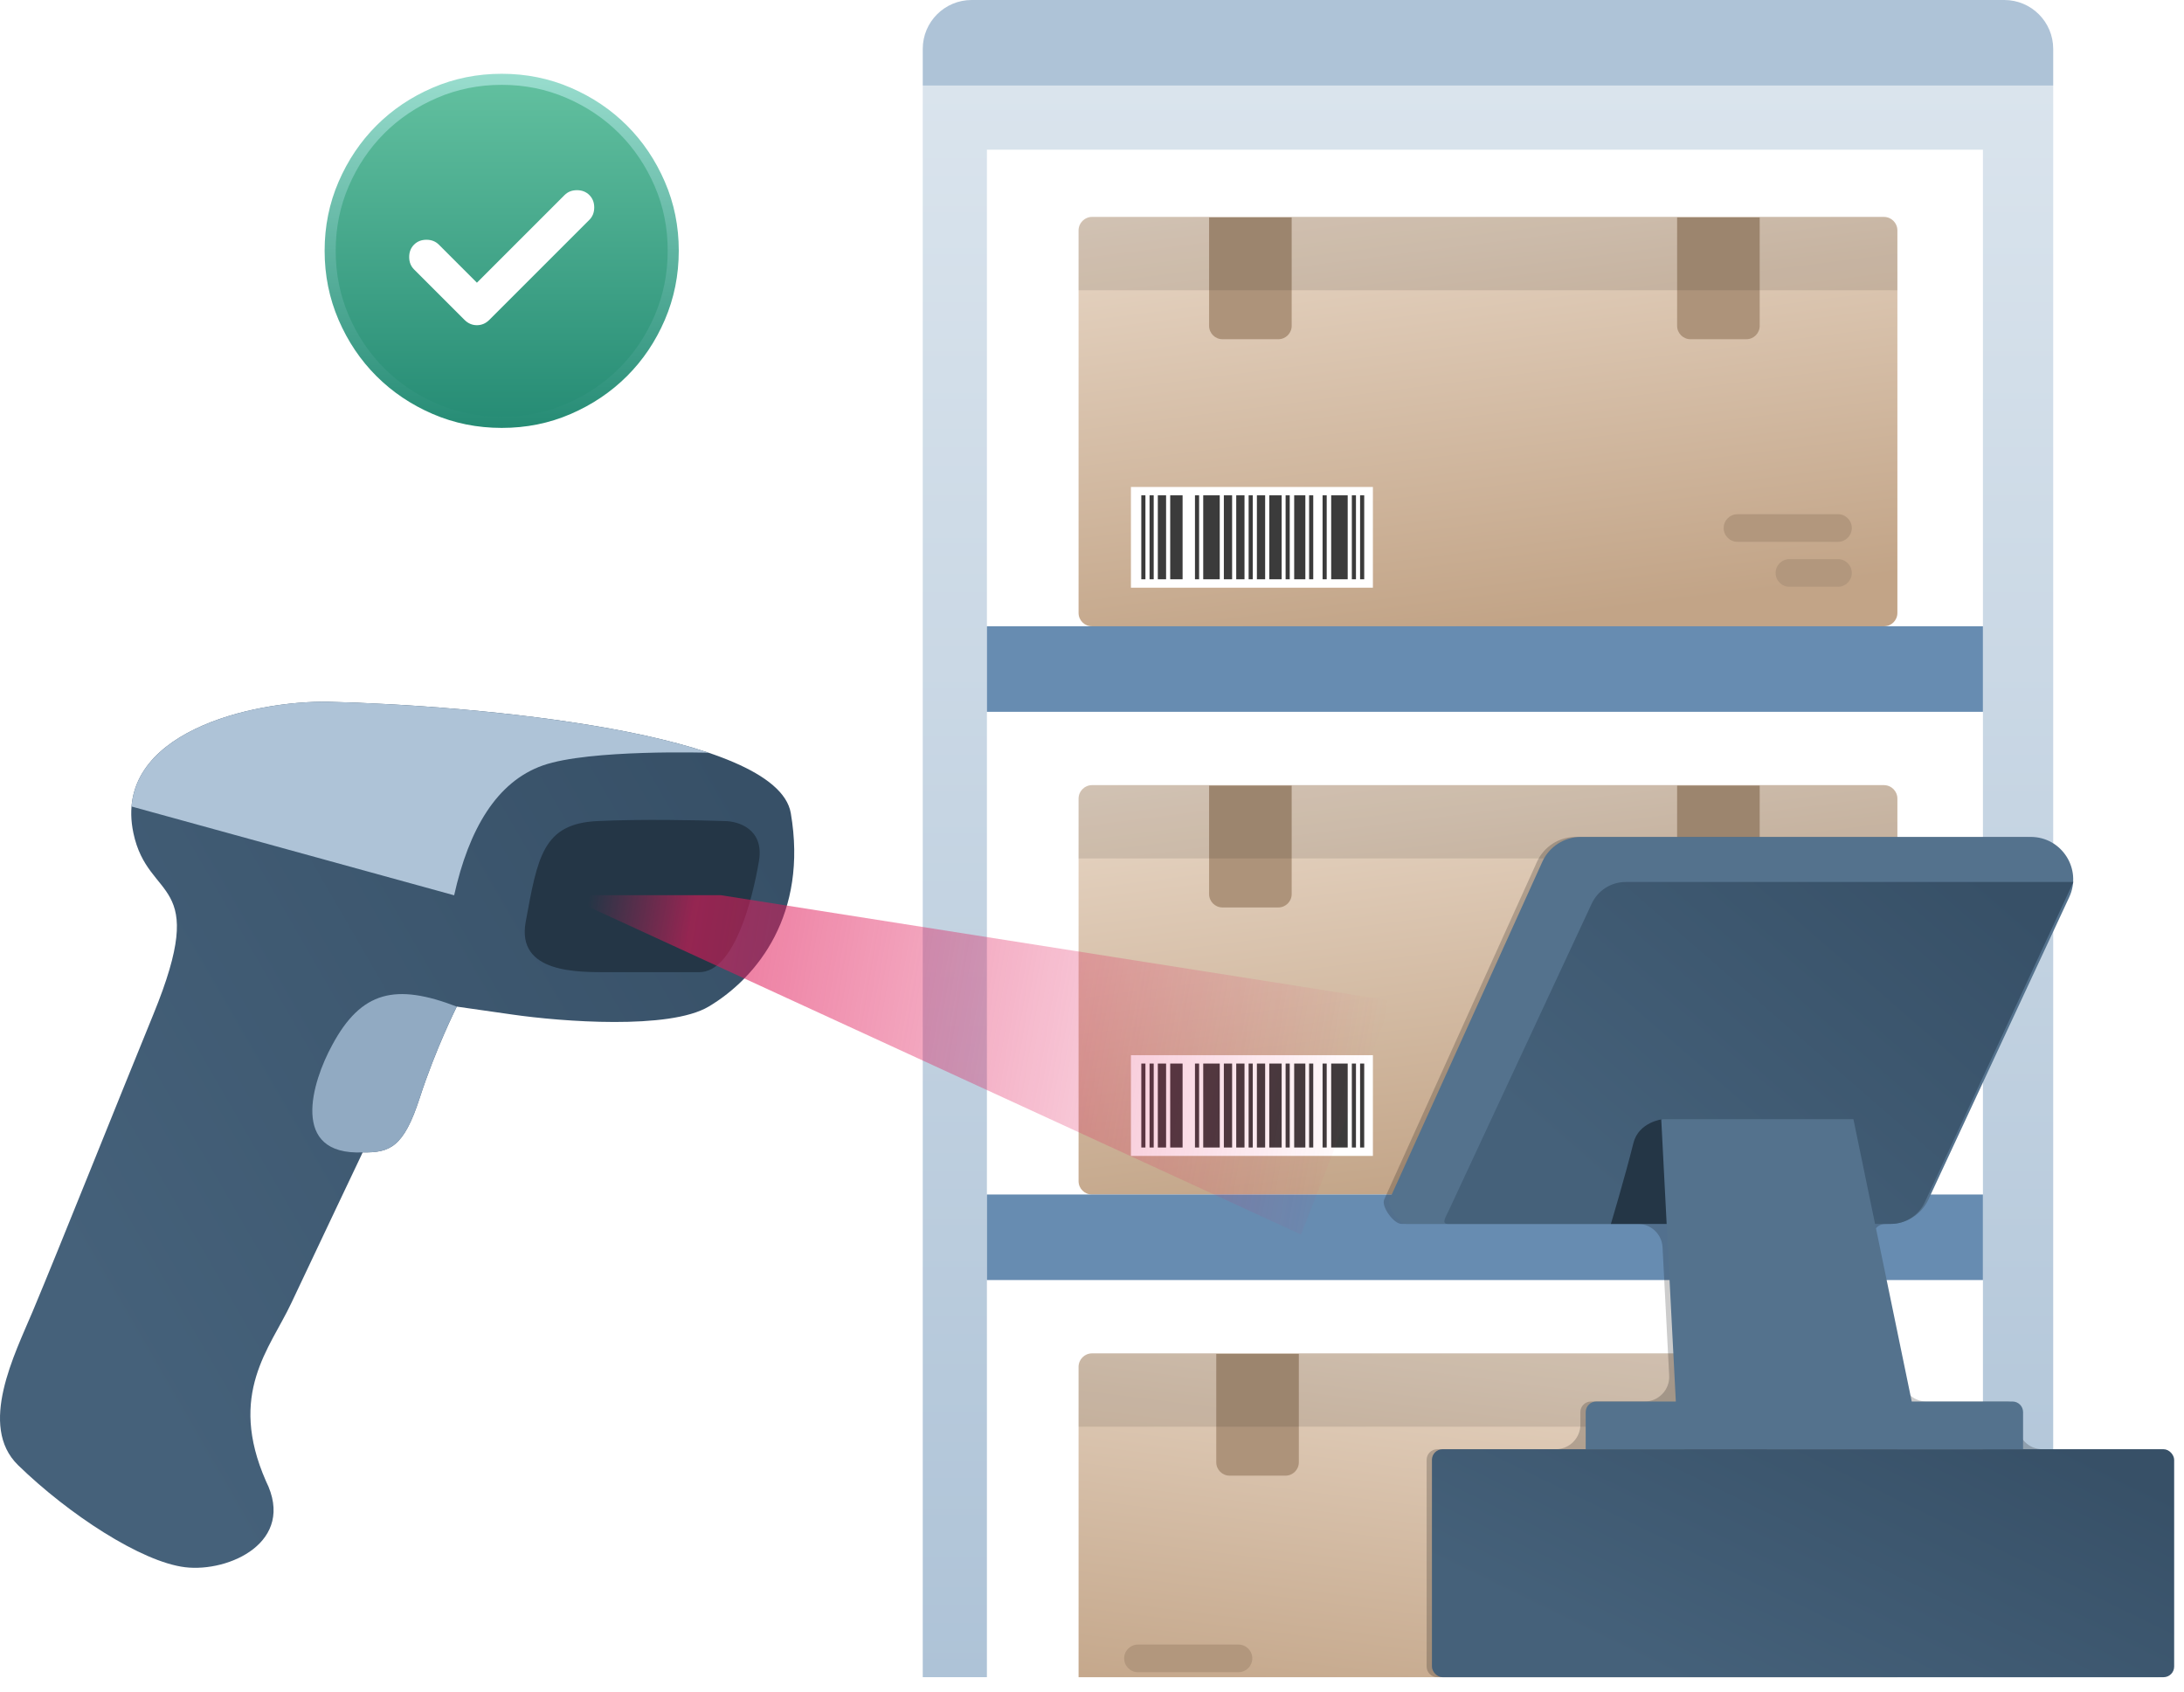 <svg width="444" height="344" viewBox="0 0 444 344" fill="none" xmlns="http://www.w3.org/2000/svg">
<path d="M187.592 340.997H200.635V30.433H403.123V340.997H417.409V17.389H187.592V340.997Z" fill="url(#paint0_linear_32727_42479)"/>
<path d="M219.27 46.819C219.27 45.319 220.485 44.104 221.985 44.104H383.017C384.516 44.104 385.732 45.319 385.732 46.819V124.62C385.732 126.119 384.516 127.335 383.017 127.335H221.985C220.485 127.335 219.27 126.119 219.27 124.62V46.819Z" fill="url(#paint1_linear_32727_42479)"/>
<path d="M376.465 107.356C376.465 105.804 375.207 104.546 373.655 104.546H353.227C351.675 104.546 350.417 105.804 350.417 107.356C350.417 108.908 351.675 110.166 353.227 110.166H373.655C375.207 110.166 376.465 108.908 376.465 107.356Z" fill="#B2977D"/>
<path d="M376.465 116.492C376.465 114.94 375.207 113.682 373.655 113.682H363.787C362.235 113.682 360.977 114.94 360.977 116.492C360.977 118.044 362.235 119.302 363.787 119.302H373.655C375.207 119.302 376.465 118.044 376.465 116.492Z" fill="#B2977D"/>
<path d="M245.807 44.206H262.594V66.253C262.594 67.753 261.378 68.968 259.878 68.968H248.522C247.022 68.968 245.807 67.753 245.807 66.253V44.206Z" fill="#AD937A"/>
<path d="M340.953 44.206H357.74V66.253C357.74 67.753 356.524 68.968 355.025 68.968H343.668C342.169 68.968 340.953 67.753 340.953 66.253V44.206Z" fill="#AD937A"/>
<path opacity="0.1" d="M219.27 46.914C219.27 45.362 220.528 44.104 222.079 44.104H382.922C384.474 44.104 385.732 45.362 385.732 46.914V59.011H219.27V46.914Z" fill="black"/>
<rect width="49.192" height="20.481" transform="translate(229.914 99.008)" fill="white"/>
<path d="M232.863 117.777L232.863 100.708L232.024 100.708L232.024 117.777L232.863 117.777Z" fill="#3B3B3B"/>
<path d="M234.543 117.777L234.543 100.708L233.704 100.708L233.704 117.777L234.543 117.777Z" fill="#3B3B3B"/>
<path d="M237.061 117.777L237.061 100.708L235.382 100.708L235.382 117.777L237.061 117.777Z" fill="#3B3B3B"/>
<path d="M240.416 117.777L240.416 100.708L237.898 100.708L237.898 117.777L240.416 117.777Z" fill="#3B3B3B"/>
<path d="M243.773 117.777L243.773 100.708L242.934 100.708L242.934 117.777L243.773 117.777Z" fill="#3B3B3B"/>
<path d="M247.969 117.777L247.969 100.708L244.612 100.708L244.612 117.777L247.969 117.777Z" fill="#3B3B3B"/>
<path d="M250.484 117.777L250.484 100.708L248.806 100.708L248.806 117.777L250.484 117.777Z" fill="#3B3B3B"/>
<path d="M253.002 117.777L253.002 100.708L251.323 100.708L251.323 117.777L253.002 117.777Z" fill="#3B3B3B"/>
<path d="M254.682 117.777L254.682 100.708L253.842 100.708L253.842 117.777L254.682 117.777Z" fill="#3B3B3B"/>
<path d="M262.199 117.777L262.199 100.708L261.36 100.708L261.36 117.777L262.199 117.777Z" fill="#3B3B3B"/>
<path d="M269.715 117.777L269.715 100.708L268.876 100.708L268.876 117.777L269.715 117.777Z" fill="#3B3B3B"/>
<path d="M266.979 117.777L266.979 100.708L266.139 100.708L266.139 117.777L266.979 117.777Z" fill="#3B3B3B"/>
<path d="M257.201 117.777L257.201 100.708L255.523 100.708L255.523 117.777L257.201 117.777Z" fill="#3B3B3B"/>
<path d="M260.557 117.777L260.557 100.708L258.039 100.708L258.039 117.777L260.557 117.777Z" fill="#3B3B3B"/>
<path d="M265.375 117.777L265.375 100.708L263.103 100.708L263.103 117.777L265.375 117.777Z" fill="#3B3B3B"/>
<path d="M273.982 117.777L273.982 100.708L270.625 100.708L270.625 117.777L273.982 117.777Z" fill="#3B3B3B"/>
<path d="M275.664 117.777L275.664 100.708L274.825 100.708L274.825 117.777L275.664 117.777Z" fill="#3B3B3B"/>
<path d="M277.34 117.777L277.34 100.708L276.501 100.708L276.501 117.777L277.34 117.777Z" fill="#3B3B3B"/>
<path d="M219.27 162.346C219.27 160.846 220.485 159.63 221.985 159.63H383.017C384.516 159.63 385.732 160.846 385.732 162.346V240.146C385.732 241.646 384.516 242.862 383.017 242.862H221.985C220.485 242.862 219.27 241.646 219.27 240.146V162.346Z" fill="url(#paint2_linear_32727_42479)"/>
<path d="M376.465 222.887C376.465 221.335 375.207 220.077 373.655 220.077H353.227C351.675 220.077 350.417 221.335 350.417 222.887C350.417 224.439 351.675 225.697 353.227 225.697H373.655C375.207 225.697 376.465 224.439 376.465 222.887Z" fill="#B2977D"/>
<path d="M376.465 232.018C376.465 230.467 375.207 229.208 373.655 229.208H363.787C362.235 229.208 360.977 230.467 360.977 232.018C360.977 233.57 362.235 234.828 363.787 234.828H373.655C375.207 234.828 376.465 233.57 376.465 232.018Z" fill="#B2977D"/>
<path d="M245.807 159.737H262.594V181.784C262.594 183.284 261.378 184.499 259.878 184.499H248.522C247.022 184.499 245.807 183.284 245.807 181.784V159.737Z" fill="#AD937A"/>
<path d="M340.953 159.737H357.74V181.784C357.74 183.284 356.524 184.499 355.025 184.499H343.668C342.169 184.499 340.953 183.284 340.953 181.784V159.737Z" fill="#AD937A"/>
<path opacity="0.1" d="M219.27 162.44C219.27 160.888 220.528 159.63 222.079 159.63H382.922C384.474 159.63 385.732 160.888 385.732 162.44V174.537H219.27V162.44Z" fill="black"/>
<rect width="49.192" height="20.481" transform="translate(229.914 214.535)" fill="white"/>
<path d="M232.863 233.307L232.863 216.239L232.024 216.239L232.024 233.307L232.863 233.307Z" fill="#3B3B3B"/>
<path d="M234.543 233.307L234.543 216.239L233.704 216.239L233.704 233.307L234.543 233.307Z" fill="#3B3B3B"/>
<path d="M237.061 233.307L237.061 216.239L235.382 216.239L235.382 233.307L237.061 233.307Z" fill="#3B3B3B"/>
<path d="M240.416 233.307L240.416 216.239L237.898 216.239L237.898 233.307L240.416 233.307Z" fill="#3B3B3B"/>
<path d="M243.773 233.307L243.773 216.239L242.934 216.239L242.934 233.307L243.773 233.307Z" fill="#3B3B3B"/>
<path d="M247.969 233.307L247.969 216.239L244.612 216.239L244.612 233.307L247.969 233.307Z" fill="#3B3B3B"/>
<path d="M250.484 233.307L250.484 216.239L248.806 216.239L248.806 233.307L250.484 233.307Z" fill="#3B3B3B"/>
<path d="M253.002 233.307L253.002 216.239L251.323 216.239L251.323 233.307L253.002 233.307Z" fill="#3B3B3B"/>
<path d="M254.682 233.307L254.682 216.239L253.842 216.239L253.842 233.307L254.682 233.307Z" fill="#3B3B3B"/>
<path d="M262.199 233.307L262.199 216.239L261.36 216.239L261.36 233.307L262.199 233.307Z" fill="#3B3B3B"/>
<path d="M269.715 233.307L269.715 216.239L268.876 216.239L268.876 233.307L269.715 233.307Z" fill="#3B3B3B"/>
<path d="M266.979 233.307L266.979 216.239L266.139 216.239L266.139 233.307L266.979 233.307Z" fill="#3B3B3B"/>
<path d="M257.201 233.307L257.201 216.239L255.523 216.239L255.523 233.307L257.201 233.307Z" fill="#3B3B3B"/>
<path d="M260.557 233.307L260.557 216.239L258.039 216.239L258.039 233.307L260.557 233.307Z" fill="#3B3B3B"/>
<path d="M265.375 233.307L265.375 216.239L263.103 216.239L263.103 233.307L265.375 233.307Z" fill="#3B3B3B"/>
<path d="M273.982 233.307L273.982 216.239L270.625 216.239L270.625 233.307L273.982 233.307Z" fill="#3B3B3B"/>
<path d="M275.664 233.307L275.664 216.239L274.825 216.239L274.825 233.307L275.664 233.307Z" fill="#3B3B3B"/>
<path d="M277.34 233.307L277.34 216.239L276.501 216.239L276.501 233.307L277.34 233.307Z" fill="#3B3B3B"/>
<path d="M385.732 277.877C385.732 276.377 384.517 275.162 383.017 275.162H221.985C220.486 275.162 219.27 276.377 219.27 277.877V341.001H385.732V277.877Z" fill="url(#paint3_linear_32727_42479)"/>
<path d="M228.537 337.176C228.537 335.624 229.795 334.366 231.347 334.366H251.775C253.327 334.366 254.585 335.624 254.585 337.176C254.585 338.728 253.327 339.986 251.775 339.986H231.347C229.795 339.986 228.537 338.728 228.537 337.176Z" fill="#B2977D"/>
<path d="M359.195 275.264H342.408V297.311C342.408 298.81 343.624 300.026 345.124 300.026H356.48C357.98 300.026 359.195 298.81 359.195 297.311V275.264Z" fill="#AD937A"/>
<path d="M264.049 275.264H247.262V297.311C247.262 298.81 248.478 300.026 249.977 300.026H261.334C262.833 300.026 264.049 298.81 264.049 297.311V275.264Z" fill="#AD937A"/>
<path opacity="0.1" d="M385.732 277.972C385.732 276.42 384.474 275.162 382.922 275.162H222.08C220.528 275.162 219.27 276.42 219.27 277.972V290.069H385.732V277.972Z" fill="black"/>
<g clip-path="url(#clip0_32727_42479)">
<rect width="48.448" height="11.18" transform="matrix(-1 0 0 1 374.553 329.818)" fill="white"/>
<path d="M372.139 348.84L372.139 331.772L372.978 331.772L372.978 348.84L372.139 348.84Z" fill="#3B3B3B"/>
<path d="M370.459 348.84L370.459 331.772L371.298 331.772L371.298 348.84L370.459 348.84Z" fill="#3B3B3B"/>
<path d="M367.941 348.84L367.941 331.772L369.62 331.772L369.62 348.84L367.941 348.84Z" fill="#3B3B3B"/>
<path d="M364.586 348.84L364.586 331.772L367.104 331.772L367.104 348.84L364.586 348.84Z" fill="#3B3B3B"/>
<path d="M361.229 348.84L361.229 331.772L362.068 331.772L362.068 348.84L361.229 348.84Z" fill="#3B3B3B"/>
<path d="M357.033 348.84L357.033 331.772L360.39 331.772L360.39 348.84L357.033 348.84Z" fill="#3B3B3B"/>
<path d="M354.518 348.84L354.518 331.772L356.196 331.772L356.196 348.84L354.518 348.84Z" fill="#3B3B3B"/>
<path d="M352 348.84L352 331.772L353.678 331.772L353.678 348.84L352 348.84Z" fill="#3B3B3B"/>
<path d="M350.32 348.84L350.32 331.772L351.16 331.772L351.16 348.84L350.32 348.84Z" fill="#3B3B3B"/>
<path d="M342.803 348.84L342.803 331.772L343.642 331.772L343.642 348.84L342.803 348.84Z" fill="#3B3B3B"/>
<path d="M335.287 348.84L335.287 331.772L336.126 331.772L336.126 348.84L335.287 348.84Z" fill="#3B3B3B"/>
<path d="M338.023 348.84L338.023 331.772L338.863 331.772L338.863 348.84L338.023 348.84Z" fill="#3B3B3B"/>
<path d="M347.801 348.84L347.801 331.772L349.479 331.772L349.479 348.84L347.801 348.84Z" fill="#3B3B3B"/>
<path d="M344.445 348.84L344.445 331.772L346.963 331.772L346.963 348.84L344.445 348.84Z" fill="#3B3B3B"/>
<path d="M339.627 348.84L339.627 331.772L341.899 331.772L341.899 348.84L339.627 348.84Z" fill="#3B3B3B"/>
<path d="M331.02 348.84L331.02 331.772L334.376 331.772L334.376 348.84L331.02 348.84Z" fill="#3B3B3B"/>
<path d="M329.338 348.84L329.338 331.772L330.177 331.772L330.177 348.84L329.338 348.84Z" fill="#3B3B3B"/>
<path d="M327.662 348.84L327.662 331.772L328.501 331.772L328.501 348.84L327.662 348.84Z" fill="#3B3B3B"/>
</g>
<path d="M407.471 0H197.53C192.041 0 187.592 4.449 187.592 9.938V17.392H417.409V9.938C417.409 4.449 412.96 0 407.471 0Z" fill="#AEC3D7"/>
<rect x="200.635" y="127.331" width="202.488" height="17.392" fill="#678CB1"/>
<rect x="200.635" y="242.862" width="202.488" height="17.392" fill="#678CB1"/>
<path d="M3.677 297.893C-4.514 289.917 3.023 275.258 6.641 266.636C12.03 253.791 24.075 223.578 31.161 206.277C42.747 177.986 30.125 183.644 27.119 169.363C22.808 148.884 51.549 142.414 66.728 142.684C96.906 143.402 157.962 148.935 160.765 165.319C164.267 185.798 154.028 198.732 144.059 204.66C136.083 209.402 114.15 207.714 104.181 206.277L92.864 204.66C92.864 204.66 88.579 213.186 85.319 223.253C82.059 233.319 79.222 234.375 73.733 234.301C73.733 234.301 63.494 255.857 59.183 265.019C54.872 274.181 46.25 283.342 54.064 301.127C60.261 313.522 46.519 319.72 37.627 318.642C28.736 317.564 13.916 307.863 3.677 297.893Z" fill="url(#paint4_linear_32727_42479)"/>
<path d="M85.32 223.251C82.06 233.318 79.223 234.374 73.733 234.299C58.86 234.943 63.404 220.019 67.536 212.477C73.464 201.429 80.472 199.905 92.864 204.659C92.864 204.659 88.579 213.185 85.32 223.251Z" fill="#91AAC2"/>
<path d="M66.729 142.684C87.565 143.18 123.121 145.971 144.06 153.044C144.06 153.044 119.81 152.302 110.379 155.62C100.949 158.939 95.314 168.616 92.326 182.028L26.74 163.974C28.072 147.732 52.971 142.44 66.729 142.684Z" fill="#AEC3D7"/>
<path d="M106.875 187.416C104.935 197.979 117.653 197.656 123.85 197.656H142.173C149.178 197.656 152.95 183.105 154.298 175.021C155.375 168.554 150.076 166.937 147.292 166.937C142.352 166.758 130.263 166.506 121.425 166.937C110.378 167.476 109.3 174.213 106.875 187.416Z" fill="#243646"/>
<path opacity="0.6" d="M283 203.5L146.5 182H114.5L264.5 251L283 203.5Z" fill="url(#paint5_linear_32727_42479)"/>
<g opacity="0.2" filter="url(#filter0_f_32727_42479)">
<path d="M438.767 294.651C439.957 294.651 440.922 295.616 440.922 296.807V338.843C440.922 340.033 439.957 340.998 438.767 340.998H292.188C290.997 340.998 290.032 340.033 290.032 338.843V296.807C290.032 295.616 290.997 294.651 292.188 294.651H316.277C319.045 294.651 321.288 292.408 321.288 289.64V287.106C321.288 285.916 322.253 284.951 323.444 284.951H334.334C337.203 284.951 339.486 282.546 339.338 279.681L337.991 253.596C337.854 250.932 335.654 248.843 332.987 248.843H293.265C293.26 248.843 293.255 248.843 293.25 248.843H284.913C283.336 248.843 280.744 245.289 281.41 243.86L312.501 175.143C313.916 172.104 316.965 170.16 320.317 170.16H411.767C416.936 170.16 420.671 174.561 420.382 179.296C420.382 179.31 420.408 179.322 420.422 179.322C420.439 179.322 420.436 179.34 420.428 179.356L420.377 179.466C420.372 179.477 420.369 179.488 420.368 179.5C420.285 180.475 420.031 181.461 419.583 182.423L390.97 243.86C389.948 246.054 388.076 247.676 385.853 248.409C385.053 248.691 384.199 248.843 383.321 248.843C381.666 248.843 380.428 250.363 380.763 251.985L386.746 280.953C387.227 283.281 389.277 284.951 391.654 284.951H408.05C409.24 284.951 410.205 285.916 410.205 287.106V289.64C410.205 292.408 412.449 294.651 415.216 294.651H438.767Z" fill="black"/>
</g>
<rect x="291.109" y="294.652" width="150.89" height="46.347" rx="2.156" fill="url(#paint6_linear_32727_42479)"/>
<path d="M313.579 175.142C314.994 172.103 318.043 170.16 321.395 170.16H412.845C419.151 170.16 423.323 176.707 420.661 182.423L392.048 243.861C390.633 246.9 387.584 248.843 384.232 248.843H285.991C284.414 248.843 281.822 245.29 282.488 243.861L313.579 175.142Z" fill="#54728D"/>
<path d="M323.589 183.723C324.84 181.038 327.533 179.321 330.495 179.321H409.68C415.252 179.321 421.522 179.32 421.522 179.32L391.305 244.44C390.054 247.125 387.361 248.842 384.399 248.842H294.343C292.95 248.842 293.935 247.396 294.523 246.133L323.589 183.723Z" fill="url(#paint7_linear_32727_42479)"/>
<path d="M332.067 232.405C330.269 239.597 327.486 248.843 327.486 248.843H339.073L337.995 227.555C337.995 227.555 333.145 228.094 332.067 232.405Z" fill="#243646"/>
<path d="M411.285 294.65V287.106C411.285 285.915 410.32 284.95 409.129 284.95H388.651L376.795 227.555H337.726L340.69 284.95H324.523C323.332 284.95 322.367 285.915 322.367 287.106V294.65H411.285Z" fill="#54728D"/>
<path d="M101.994 16.125C106.822 16.125 111.35 17.042 115.588 18.87C119.847 20.707 123.537 23.193 126.667 26.325C129.797 29.458 132.285 33.148 134.127 37.406C135.959 41.641 136.874 46.168 136.867 50.998C136.86 55.83 135.943 60.359 134.122 64.596C132.292 68.852 129.807 72.541 126.668 75.674C123.528 78.807 119.837 81.294 115.587 83.134C111.36 84.963 106.833 85.88 101.995 85.875H101.994C97.161 85.875 92.634 84.957 88.401 83.13C84.147 81.293 80.457 78.807 77.321 75.674C74.186 72.541 71.701 68.852 69.866 64.595C68.041 60.359 67.123 55.83 67.121 50.999C67.119 46.169 68.035 41.641 69.865 37.406C71.705 33.148 74.191 29.458 77.321 26.325C80.451 23.193 84.141 20.707 88.4 18.87C92.638 17.042 97.166 16.125 101.994 16.125Z" fill="url(#paint8_linear_32727_42479)" stroke="url(#paint9_linear_32727_42479)" stroke-width="2.25"/>
<path d="M89.215 49.738L96.955 57.478L114.774 39.658C115.434 38.998 116.274 38.668 117.294 38.668C118.314 38.668 119.154 38.998 119.814 39.658C120.474 40.318 120.804 41.158 120.804 42.178C120.804 43.198 120.474 44.038 119.814 44.698L99.475 65.038C98.755 65.758 97.915 66.118 96.955 66.118C95.995 66.118 95.155 65.758 94.435 65.038L84.175 54.778C83.516 54.118 83.186 53.278 83.186 52.258C83.186 51.238 83.516 50.398 84.175 49.738C84.835 49.078 85.675 48.748 86.695 48.748C87.715 48.748 88.555 49.078 89.215 49.738Z" fill="white"/>
<defs>
<filter id="filter0_f_32727_42479" x="278.98" y="167.838" width="164.264" height="175.483" filterUnits="userSpaceOnUse" color-interpolation-filters="sRGB">
<feFlood flood-opacity="0" result="BackgroundImageFix"/>
<feBlend mode="normal" in="SourceGraphic" in2="BackgroundImageFix" result="shape"/>
<feGaussianBlur stdDeviation="1.161" result="effect1_foregroundBlur_32727_42479"/>
</filter>
<linearGradient id="paint0_linear_32727_42479" x1="302.501" y1="17.389" x2="302.501" y2="340.997" gradientUnits="userSpaceOnUse">
<stop stop-color="#DAE4ED"/>
<stop offset="1" stop-color="#AEC3D7"/>
</linearGradient>
<linearGradient id="paint1_linear_32727_42479" x1="221.133" y1="44.104" x2="232.854" y2="136.199" gradientUnits="userSpaceOnUse">
<stop stop-color="#E8D7C6"/>
<stop offset="1" stop-color="#C2A487"/>
</linearGradient>
<linearGradient id="paint2_linear_32727_42479" x1="221.133" y1="159.63" x2="232.854" y2="251.725" gradientUnits="userSpaceOnUse">
<stop stop-color="#E8D7C6"/>
<stop offset="1" stop-color="#C2A487"/>
</linearGradient>
<linearGradient id="paint3_linear_32727_42479" x1="383.869" y1="275.162" x2="372.148" y2="367.257" gradientUnits="userSpaceOnUse">
<stop stop-color="#E8D7C6"/>
<stop offset="1" stop-color="#C2A487"/>
</linearGradient>
<linearGradient id="paint4_linear_32727_42479" x1="140.713" y1="142.829" x2="-3.246" y2="225.94" gradientUnits="userSpaceOnUse">
<stop stop-color="#375067"/>
<stop offset="1" stop-color="#45617A"/>
</linearGradient>
<linearGradient id="paint5_linear_32727_42479" x1="118.557" y1="189.294" x2="280.226" y2="216.777" gradientUnits="userSpaceOnUse">
<stop stop-color="#E01A59" stop-opacity="0"/>
<stop offset="0.13" stop-color="#E01A59"/>
<stop offset="1" stop-color="#E01A59" stop-opacity="0"/>
</linearGradient>
<linearGradient id="paint6_linear_32727_42479" x1="422.606" y1="294.693" x2="388.121" y2="365.377" gradientUnits="userSpaceOnUse">
<stop stop-color="#375067"/>
<stop offset="1" stop-color="#45617A"/>
</linearGradient>
<linearGradient id="paint7_linear_32727_42479" x1="405.176" y1="179.381" x2="340.194" y2="254.224" gradientUnits="userSpaceOnUse">
<stop stop-color="#375067"/>
<stop offset="1" stop-color="#45617A"/>
</linearGradient>
<linearGradient id="paint8_linear_32727_42479" x1="101.994" y1="15" x2="101.994" y2="87" gradientUnits="userSpaceOnUse">
<stop stop-color="#63C1A0"/>
<stop offset="1" stop-color="#258B74"/>
</linearGradient>
<linearGradient id="paint9_linear_32727_42479" x1="101.994" y1="15" x2="101.994" y2="87" gradientUnits="userSpaceOnUse">
<stop stop-color="#99DDCE"/>
<stop offset="1" stop-color="#258B74"/>
</linearGradient>
<clipPath id="clip0_32727_42479">
<rect width="48.448" height="11.18" fill="white" transform="matrix(-1 0 0 1 374.553 329.818)"/>
</clipPath>
</defs>
</svg>
